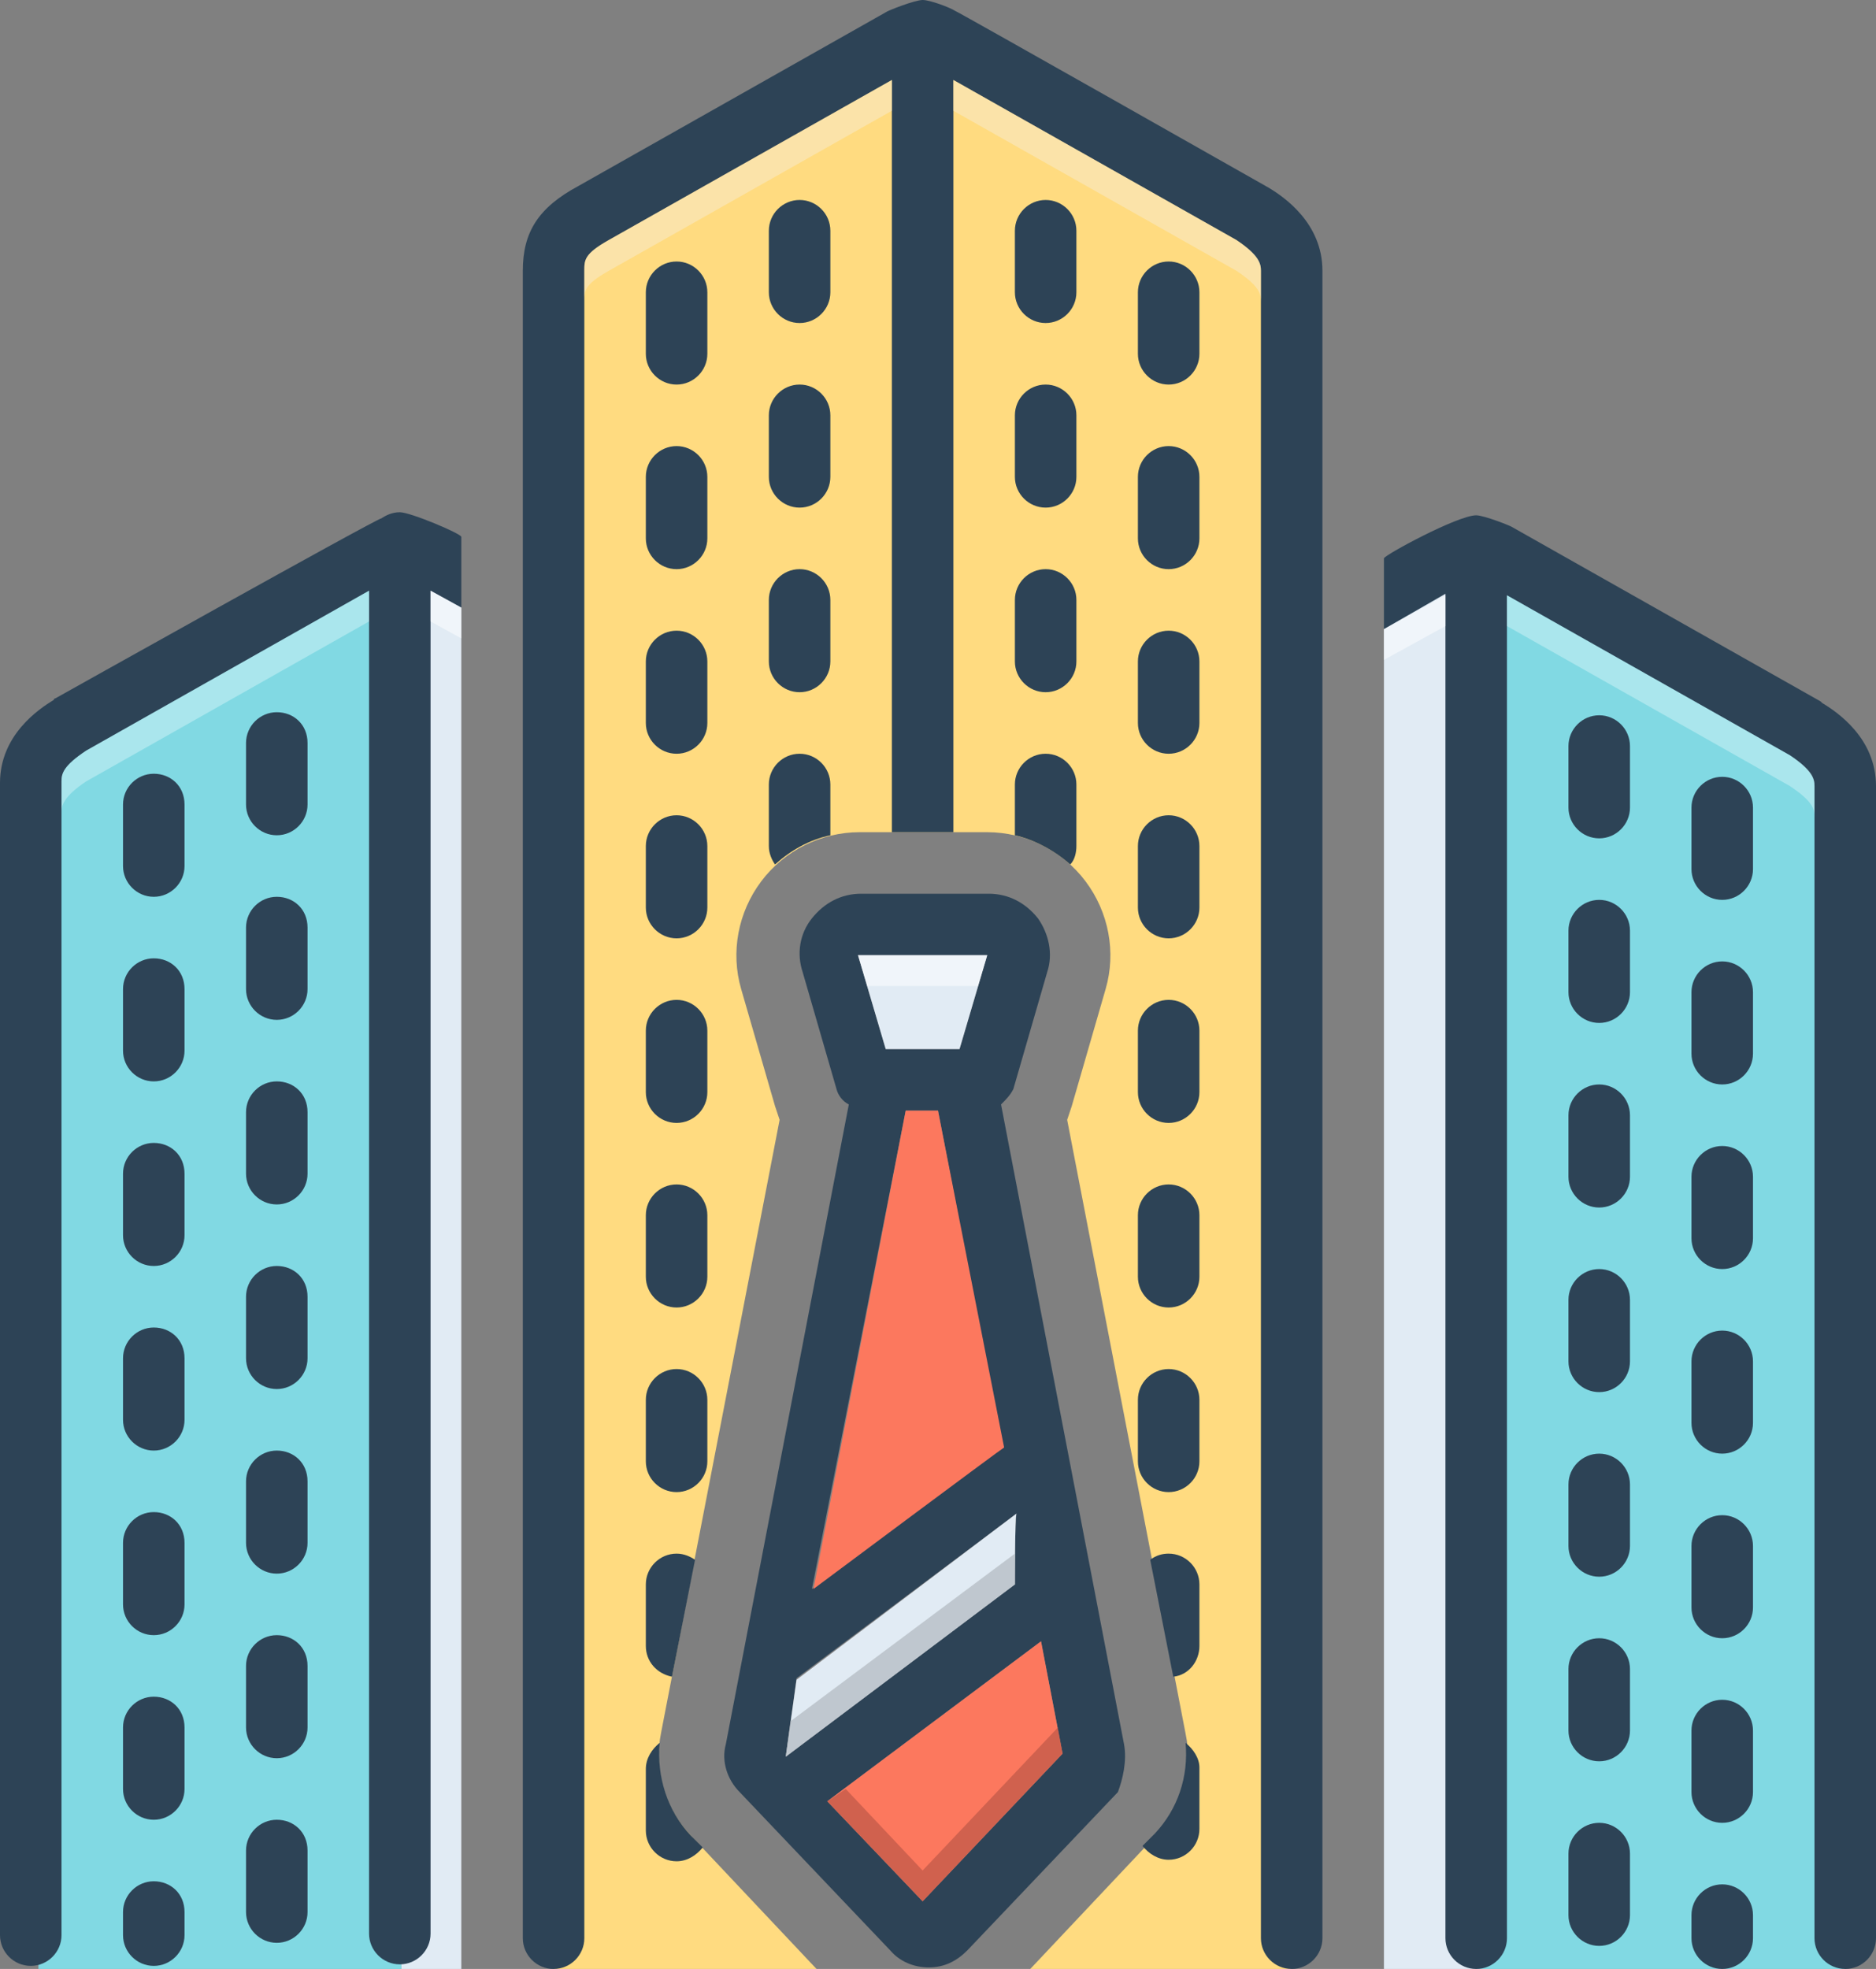 <?xml version="1.0" encoding="UTF-8"?><svg xmlns="http://www.w3.org/2000/svg" xmlns:xlink="http://www.w3.org/1999/xlink" height="128.0" preserveAspectRatio="xMidYMid meet" version="1.0" viewBox="3.0 0.0 122.0 128.0" width="122.0" zoomAndPan="magnify"><rect x="3.0" y="0.0" width="122.0" height="128.0" fill="#808080" stroke="none"/><g id="change1_1"><path d="M63,3.3L39.5,14.8L39,128h17.1l-8.2-8.7c-1.7-1.8-2.4-4.3-1.9-6.7l7.7-39.8c-0.1-0.3-0.2-0.6-0.3-0.9l-2.2-7.6 c-0.7-2.4-0.2-5,1.3-7c1.5-2,3.9-3.2,6.4-3.2h8.3c2.5,0,4.9,1.2,6.4,3.2c1.5,2,2,4.6,1.3,7l-2.2,7.6c-0.1,0.3-0.2,0.6-0.3,0.9 l7.7,39.9c0.5,2.3-0.2,4.8-1.9,6.6l-8.2,8.7H87V14.7L63,3.3z" fill="#ffdb80"/></g><g id="change2_1"><path d="M33 39.5L33 128 29.1 128 29.1 35.8z" fill="#e1ebf4"/></g><g id="change3_1"><path d="M5.5 48.9L5.5 128 29.1 128 29.1 35.4z" fill="#81d9e3"/></g><g id="change2_2"><path d="M93 40.9L93 128 99 128 99 36.1 94.3 37.5z" fill="#e1ebf4"/></g><g id="change3_2"><path d="M99 36.3L99 128 123 128 123 49.4 99.9 36z" fill="#81d9e3"/></g><g id="change4_1"><path d="M115,50.5c-1.1,0-2,0.9-2,2v4c0,1.1,0.9,2,2,2s2-0.9,2-2v-4C117,51.4,116.1,50.5,115,50.5z" fill="#2d4356"/></g><g id="change4_2"><path d="M115,62.5c-1.1,0-2,0.9-2,2v4c0,1.1,0.9,2,2,2s2-0.9,2-2v-4C117,63.4,116.1,62.5,115,62.5z" fill="#2d4356"/></g><g id="change4_3"><path d="M115,74.5c-1.1,0-2,0.9-2,2v4c0,1.1,0.9,2,2,2s2-0.9,2-2v-4C117,75.4,116.1,74.5,115,74.5z" fill="#2d4356"/></g><g id="change4_4"><path d="M115,86.5c-1.1,0-2,0.9-2,2v4c0,1.1,0.9,2,2,2s2-0.9,2-2v-4C117,87.4,116.1,86.5,115,86.5z" fill="#2d4356"/></g><g id="change4_5"><path d="M115,98.5c-1.1,0-2,0.9-2,2v4c0,1.1,0.9,2,2,2s2-0.9,2-2v-4C117,99.4,116.1,98.5,115,98.5z" fill="#2d4356"/></g><g id="change4_6"><path d="M115,110.5c-1.1,0-2,0.9-2,2v4c0,1.1,0.9,2,2,2s2-0.9,2-2v-4C117,111.4,116.1,110.5,115,110.5z" fill="#2d4356"/></g><g id="change4_7"><path d="M115,122.5c-1.1,0-2,0.9-2,2v1.5c0,1.1,0.9,2,2,2s2-0.9,2-2v-1.5C117,123.4,116.1,122.5,115,122.5z" fill="#2d4356"/></g><g id="change4_8"><path d="M107,46.5c-1.1,0-2,0.9-2,2v4c0,1.1,0.9,2,2,2s2-0.9,2-2v-4C109,47.4,108.1,46.5,107,46.5z" fill="#2d4356"/></g><g id="change4_9"><path d="M107,58.5c-1.1,0-2,0.9-2,2v4c0,1.1,0.9,2,2,2s2-0.9,2-2v-4C109,59.4,108.1,58.5,107,58.5z" fill="#2d4356"/></g><g id="change4_10"><path d="M107,70.5c-1.1,0-2,0.9-2,2v4c0,1.1,0.9,2,2,2s2-0.9,2-2v-4C109,71.4,108.1,70.5,107,70.5z" fill="#2d4356"/></g><g id="change4_11"><path d="M107,82.5c-1.1,0-2,0.9-2,2v4c0,1.1,0.9,2,2,2s2-0.9,2-2v-4C109,83.4,108.1,82.5,107,82.5z" fill="#2d4356"/></g><g id="change4_12"><path d="M107,94.5c-1.1,0-2,0.9-2,2v4c0,1.1,0.9,2,2,2s2-0.9,2-2v-4C109,95.4,108.1,94.5,107,94.5z" fill="#2d4356"/></g><g id="change4_13"><path d="M107,106.5c-1.1,0-2,0.9-2,2v4c0,1.1,0.9,2,2,2s2-0.9,2-2v-4C109,107.4,108.1,106.5,107,106.5z" fill="#2d4356"/></g><g id="change4_14"><path d="M107,118.5c-1.1,0-2,0.9-2,2v4c0,1.1,0.9,2,2,2s2-0.9,2-2v-4C109,119.4,108.1,118.5,107,118.5z" fill="#2d4356"/></g><g id="change4_15"><path d="M29,33.3c-0.5,0-0.9,0.2-1.2,0.4C27.5,33.7,6.6,45.4,6.6,45.4c0,0-0.1,0-0.1,0.1c-1,0.6-3.5,2.3-3.5,5.4v74.9 c0,1.1,0.9,2,2,2s2-0.9,2-2V50.8c0-0.5,0.1-1,1.6-2L27,38.4v87.3c0,1.1,0.9,2,2,2s2-0.9,2-2V38.4l2,1.1c0,0,0-4.6,0-4.6 C33,34.7,29.7,33.3,29,33.3z" fill="#2d4356"/></g><g id="change4_16"><path d="M13,50.3c-1.1,0-2,0.9-2,2v4c0,1.1,0.9,2,2,2s2-0.9,2-2v-4C15,51.1,14.1,50.3,13,50.3z" fill="#2d4356"/></g><g id="change4_17"><path d="M13,62.3c-1.1,0-2,0.9-2,2v4c0,1.1,0.9,2,2,2s2-0.9,2-2v-4C15,63.1,14.1,62.3,13,62.3z" fill="#2d4356"/></g><g id="change4_18"><path d="M13,74.3c-1.1,0-2,0.9-2,2v4c0,1.1,0.9,2,2,2s2-0.9,2-2v-4C15,75.1,14.1,74.3,13,74.3z" fill="#2d4356"/></g><g id="change4_19"><path d="M13,86.3c-1.1,0-2,0.9-2,2v4c0,1.1,0.9,2,2,2s2-0.9,2-2v-4C15,87.1,14.1,86.3,13,86.3z" fill="#2d4356"/></g><g id="change4_20"><path d="M13,98.3c-1.1,0-2,0.9-2,2v4c0,1.1,0.9,2,2,2s2-0.9,2-2v-4C15,99.1,14.1,98.3,13,98.3z" fill="#2d4356"/></g><g id="change4_21"><path d="M13,110.3c-1.1,0-2,0.9-2,2v4c0,1.1,0.9,2,2,2s2-0.9,2-2v-4C15,111.1,14.1,110.3,13,110.3z" fill="#2d4356"/></g><g id="change4_22"><path d="M13,122.3c-1.1,0-2,0.9-2,2v1.5c0,1.1,0.9,2,2,2s2-0.9,2-2v-1.5C15,123.1,14.1,122.3,13,122.3z" fill="#2d4356"/></g><g id="change4_23"><path d="M21,46.3c-1.1,0-2,0.9-2,2v4c0,1.1,0.9,2,2,2s2-0.9,2-2v-4C23,47.1,22.1,46.3,21,46.3z" fill="#2d4356"/></g><g id="change4_24"><path d="M21,58.3c-1.1,0-2,0.9-2,2v4c0,1.1,0.9,2,2,2s2-0.9,2-2v-4C23,59.1,22.1,58.3,21,58.3z" fill="#2d4356"/></g><g id="change4_25"><path d="M21,70.3c-1.1,0-2,0.9-2,2v4c0,1.1,0.9,2,2,2s2-0.9,2-2v-4C23,71.1,22.1,70.3,21,70.3z" fill="#2d4356"/></g><g id="change4_26"><path d="M21,82.3c-1.1,0-2,0.9-2,2v4c0,1.1,0.9,2,2,2s2-0.9,2-2v-4C23,83.1,22.1,82.3,21,82.3z" fill="#2d4356"/></g><g id="change4_27"><path d="M21,94.3c-1.1,0-2,0.9-2,2v4c0,1.1,0.9,2,2,2s2-0.9,2-2v-4C23,95.1,22.1,94.3,21,94.3z" fill="#2d4356"/></g><g id="change4_28"><path d="M21,106.3c-1.1,0-2,0.9-2,2v4c0,1.1,0.9,2,2,2s2-0.9,2-2v-4C23,107.1,22.1,106.3,21,106.3z" fill="#2d4356"/></g><g id="change4_29"><path d="M21,118.3c-1.1,0-2,0.9-2,2v4c0,1.1,0.9,2,2,2s2-0.9,2-2v-4C23,119.1,22.1,118.3,21,118.3z" fill="#2d4356"/></g><g id="change4_30"><path d="M85.5,12.2c0,0-20.3-11.5-20.4-11.5C64.8,0.5,63.5,0,63,0c-0.5,0-2.3,0.7-2.4,0.8l-20,11.3 c-2.6,1.4-3.6,3-3.6,5.5V126c0,1.1,0.9,2,2,2s2-0.9,2-2V17.6c0-0.7,0-1.1,1.6-2L61,5.2v48.9h4V5.2l18.4,10.4c1.5,1,1.6,1.6,1.6,2 V126c0,1.1,0.9,2,2,2s2-0.9,2-2V17.6C89,14.5,86.5,12.8,85.5,12.2z" fill="#2d4356"/></g><g id="change4_31"><path d="M47,17c-1.1,0-2,0.9-2,2v4c0,1.1,0.9,2,2,2s2-0.9,2-2v-4C49,17.9,48.1,17,47,17z" fill="#2d4356"/></g><g id="change4_32"><path d="M47,29c-1.1,0-2,0.9-2,2v4c0,1.1,0.9,2,2,2s2-0.9,2-2v-4C49,29.9,48.1,29,47,29z" fill="#2d4356"/></g><g id="change4_33"><path d="M47,41c-1.1,0-2,0.9-2,2v4c0,1.1,0.9,2,2,2s2-0.9,2-2v-4C49,41.9,48.1,41,47,41z" fill="#2d4356"/></g><g id="change4_34"><path d="M47,53c-1.1,0-2,0.9-2,2v4c0,1.1,0.9,2,2,2s2-0.9,2-2v-4C49,53.9,48.1,53,47,53z" fill="#2d4356"/></g><g id="change4_35"><path d="M47,65c-1.1,0-2,0.9-2,2v4c0,1.1,0.9,2,2,2s2-0.9,2-2v-4C49,65.9,48.1,65,47,65z" fill="#2d4356"/></g><g id="change4_36"><path d="M47,77c-1.1,0-2,0.9-2,2v4c0,1.1,0.9,2,2,2s2-0.9,2-2v-4C49,77.9,48.1,77,47,77z" fill="#2d4356"/></g><g id="change4_37"><path d="M47,89c-1.1,0-2,0.9-2,2v4c0,1.1,0.9,2,2,2s2-0.9,2-2v-4C49,89.9,48.1,89,47,89z" fill="#2d4356"/></g><g id="change4_38"><path d="M55,21c1.1,0,2-0.9,2-2v-4c0-1.1-0.9-2-2-2s-2,0.9-2,2v4C53,20.1,53.9,21,55,21z" fill="#2d4356"/></g><g id="change4_39"><path d="M53,31c0,1.1,0.9,2,2,2s2-0.9,2-2v-4c0-1.1-0.9-2-2-2s-2,0.9-2,2V31z" fill="#2d4356"/></g><g id="change4_40"><path d="M53,43c0,1.1,0.9,2,2,2s2-0.9,2-2v-4c0-1.1-0.9-2-2-2s-2,0.9-2,2V43z" fill="#2d4356"/></g><g id="change4_41"><path d="M79,17c-1.1,0-2,0.9-2,2v4c0,1.1,0.9,2,2,2s2-0.9,2-2v-4C81,17.9,80.1,17,79,17z" fill="#2d4356"/></g><g id="change4_42"><path d="M79,29c-1.1,0-2,0.9-2,2v4c0,1.1,0.9,2,2,2s2-0.9,2-2v-4C81,29.9,80.1,29,79,29z" fill="#2d4356"/></g><g id="change4_43"><path d="M79,41c-1.1,0-2,0.9-2,2v4c0,1.1,0.9,2,2,2s2-0.9,2-2v-4C81,41.9,80.1,41,79,41z" fill="#2d4356"/></g><g id="change4_44"><path d="M79,53c-1.1,0-2,0.9-2,2v4c0,1.1,0.9,2,2,2s2-0.9,2-2v-4C81,53.9,80.1,53,79,53z" fill="#2d4356"/></g><g id="change4_45"><path d="M79,65c-1.1,0-2,0.9-2,2v4c0,1.1,0.9,2,2,2s2-0.9,2-2v-4C81,65.9,80.1,65,79,65z" fill="#2d4356"/></g><g id="change4_46"><path d="M79,77c-1.1,0-2,0.9-2,2v4c0,1.1,0.9,2,2,2s2-0.9,2-2v-4C81,77.9,80.1,77,79,77z" fill="#2d4356"/></g><g id="change4_47"><path d="M79,89c-1.1,0-2,0.9-2,2v4c0,1.1,0.9,2,2,2s2-0.9,2-2v-4C81,89.9,80.1,89,79,89z" fill="#2d4356"/></g><g id="change4_48"><path d="M71,21c1.1,0,2-0.9,2-2v-4c0-1.1-0.9-2-2-2s-2,0.9-2,2v4C69,20.1,69.9,21,71,21z" fill="#2d4356"/></g><g id="change4_49"><path d="M69,31c0,1.1,0.9,2,2,2s2-0.9,2-2v-4c0-1.1-0.9-2-2-2s-2,0.9-2,2V31z" fill="#2d4356"/></g><g id="change4_50"><path d="M69,43c0,1.1,0.9,2,2,2s2-0.9,2-2v-4c0-1.1-0.9-2-2-2s-2,0.9-2,2V43z" fill="#2d4356"/></g><g id="change4_51"><path d="M121.5,45.7c0,0-0.1-0.1-0.1-0.1l-20-11.3c-0.1-0.1-1.9-0.8-2.4-0.8c-1.2,0-6,2.6-6,2.8v4.6l4-2.3V126 c0,1.1,0.9,2,2,2s2-0.9,2-2V38.7l18.4,10.4c1.5,1,1.6,1.6,1.6,2V126c0,1.1,0.9,2,2,2s2-0.9,2-2V51.1C125,48,122.5,46.3,121.5,45.7z" fill="#2d4356"/></g><g id="change4_52"><path d="M80.1,113.3c0.2,2.2-0.5,4.3-2,5.9l-0.8,0.8c0.4,0.5,1,0.9,1.7,0.9c1.1,0,2-0.9,2-2v-4 C81,114.3,80.6,113.7,80.1,113.3z" fill="#2d4356"/></g><g id="change4_53"><path d="M69,54.3c1.3,0.3,2.6,1,3.6,1.9c0.3-0.3,0.4-0.8,0.4-1.2v-4c0-1.1-0.9-2-2-2s-2,0.9-2,2V54.3z" fill="#2d4356"/></g><g id="change4_54"><path d="M53,55c0,0.5,0.2,0.9,0.4,1.2c1-0.9,2.2-1.6,3.6-1.9V51c0-1.1-0.9-2-2-2s-2,0.9-2,2V55z" fill="#2d4356"/></g><g id="change4_55"><path d="M79,101c-0.4,0-0.8,0.1-1.2,0.4l1.5,7.6c1-0.1,1.7-1,1.7-2v-4C81,101.9,80.1,101,79,101z" fill="#2d4356"/></g><g id="change4_56"><path d="M45.9,113.3c-0.5,0.4-0.9,1-0.9,1.7v4c0,1.1,0.9,2,2,2c0.7,0,1.3-0.4,1.7-0.9l-0.8-0.8 C46.4,117.7,45.7,115.5,45.9,113.3z" fill="#2d4356"/></g><g id="change4_57"><path d="M48.2,101.4c-0.3-0.2-0.7-0.4-1.2-0.4c-1.1,0-2,0.9-2,2v4c0,1,0.7,1.8,1.7,2L48.2,101.4z" fill="#2d4356"/></g><g id="change4_58"><path d="M76.1,113.4l-8-41.6c0.3-0.3,0.6-0.6,0.8-1l2.2-7.6c0.4-1.2,0.1-2.5-0.6-3.5c-0.8-1-1.9-1.6-3.2-1.6h-8.3 c-1.3,0-2.4,0.6-3.2,1.6c-0.8,1-1,2.3-0.6,3.5l2.2,7.6c0.1,0.4,0.4,0.8,0.8,1l-8,41.6c-0.3,1.1,0.1,2.3,0.9,3.1l9.8,10.3 c0.6,0.7,1.5,1.1,2.5,1.1s1.8-0.4,2.5-1.1l9.8-10.3C76,115.7,76.3,114.5,76.1,113.4z M67.2,62.1l-1.8,6.1h-4.8l-1.8-6.1H67.2z M61.9,72.2h2.1l4.2,21.9c-0.2,0.1-12.4,9.2-12.4,9.2L61.9,72.2z M54.8,109.1l14.3-10.7C69,98.6,69,103,69,103l-14.9,11.2 L54.8,109.1z M63,123.6l-6.2-6.5l13.9-10.4l1.4,7.3L63,123.6z" fill="#2d4356"/></g><g id="change2_3"><path d="M67.2 62.1L65.4 68.2 60.6 68.2 58.8 62.1z" fill="#e1ebf4"/></g><g id="change5_1"><path d="M68.3,94.1c-0.2,0.1-12.4,9.2-12.4,9.2l6-31.1h2.1L68.3,94.1z" fill="#fc785e"/></g><g id="change2_4"><path d="M69.1,98.4C69,98.6,69,103,69,103l-14.9,11.2l0.7-5L69.1,98.4z" fill="#e1ebf4"/></g><g id="change5_2"><path d="M72.1 114L63 123.6 56.8 117.1 70.7 106.7z" fill="#fc785e"/></g><g id="change6_1"><path d="M27,38.4v2L8.6,50.8c-1.5,1-1.6,1.6-1.6,2v-2c0-0.5,0.1-1,1.6-2L27,38.4z" fill="#e8fbfc" opacity=".4"/></g><g id="change7_1"><path d="M33 39.5L33 41.5 31 40.4 31 38.4z" fill="#fff" opacity=".5"/></g><g id="change8_1"><path d="M85,17.6v2c0-0.5-0.1-1-1.6-2L65,7.2v-2l18.4,10.4C84.9,16.6,85,17.1,85,17.6z" fill="#f9edd2" opacity=".5"/></g><g id="change8_2"><path d="M61,5.2v2L42.6,17.6c-1.6,0.9-1.6,1.3-1.6,2v-2c0-0.7,0-1.1,1.6-2L61,5.2z" fill="#f9edd2" opacity=".5"/></g><g id="change6_2"><path d="M121,51.1v2c0-0.5-0.1-1-1.6-2L101,40.7v-2l18.4,10.4C120.9,50.1,121,50.6,121,51.1z" fill="#e8fbfc" opacity=".4"/></g><g id="change7_2"><path d="M97 38.7L97 40.7 93 42.9 93 40.9z" fill="#fff" opacity=".5"/></g><g id="change7_3"><path d="M67.2 62.1L66.6 64.1 59.4 64.1 58.8 62.1z" fill="#fff" opacity=".5"/></g><g id="change9_1"><path d="M69.1,98.4C69,98.6,69,103,69,103l-14.9,11.2l0.3-2.3L69,101C69,101,69,99.7,69.1,98.4L69.1,98.4z" fill="#9fa5aa" opacity=".5"/></g><g id="change10_1"><path d="M72.1 114L63 123.6 56.8 117.1 58 116.3 63 121.6 71.8 112.3z" fill="#a54b3f" opacity=".5"/></g></svg>